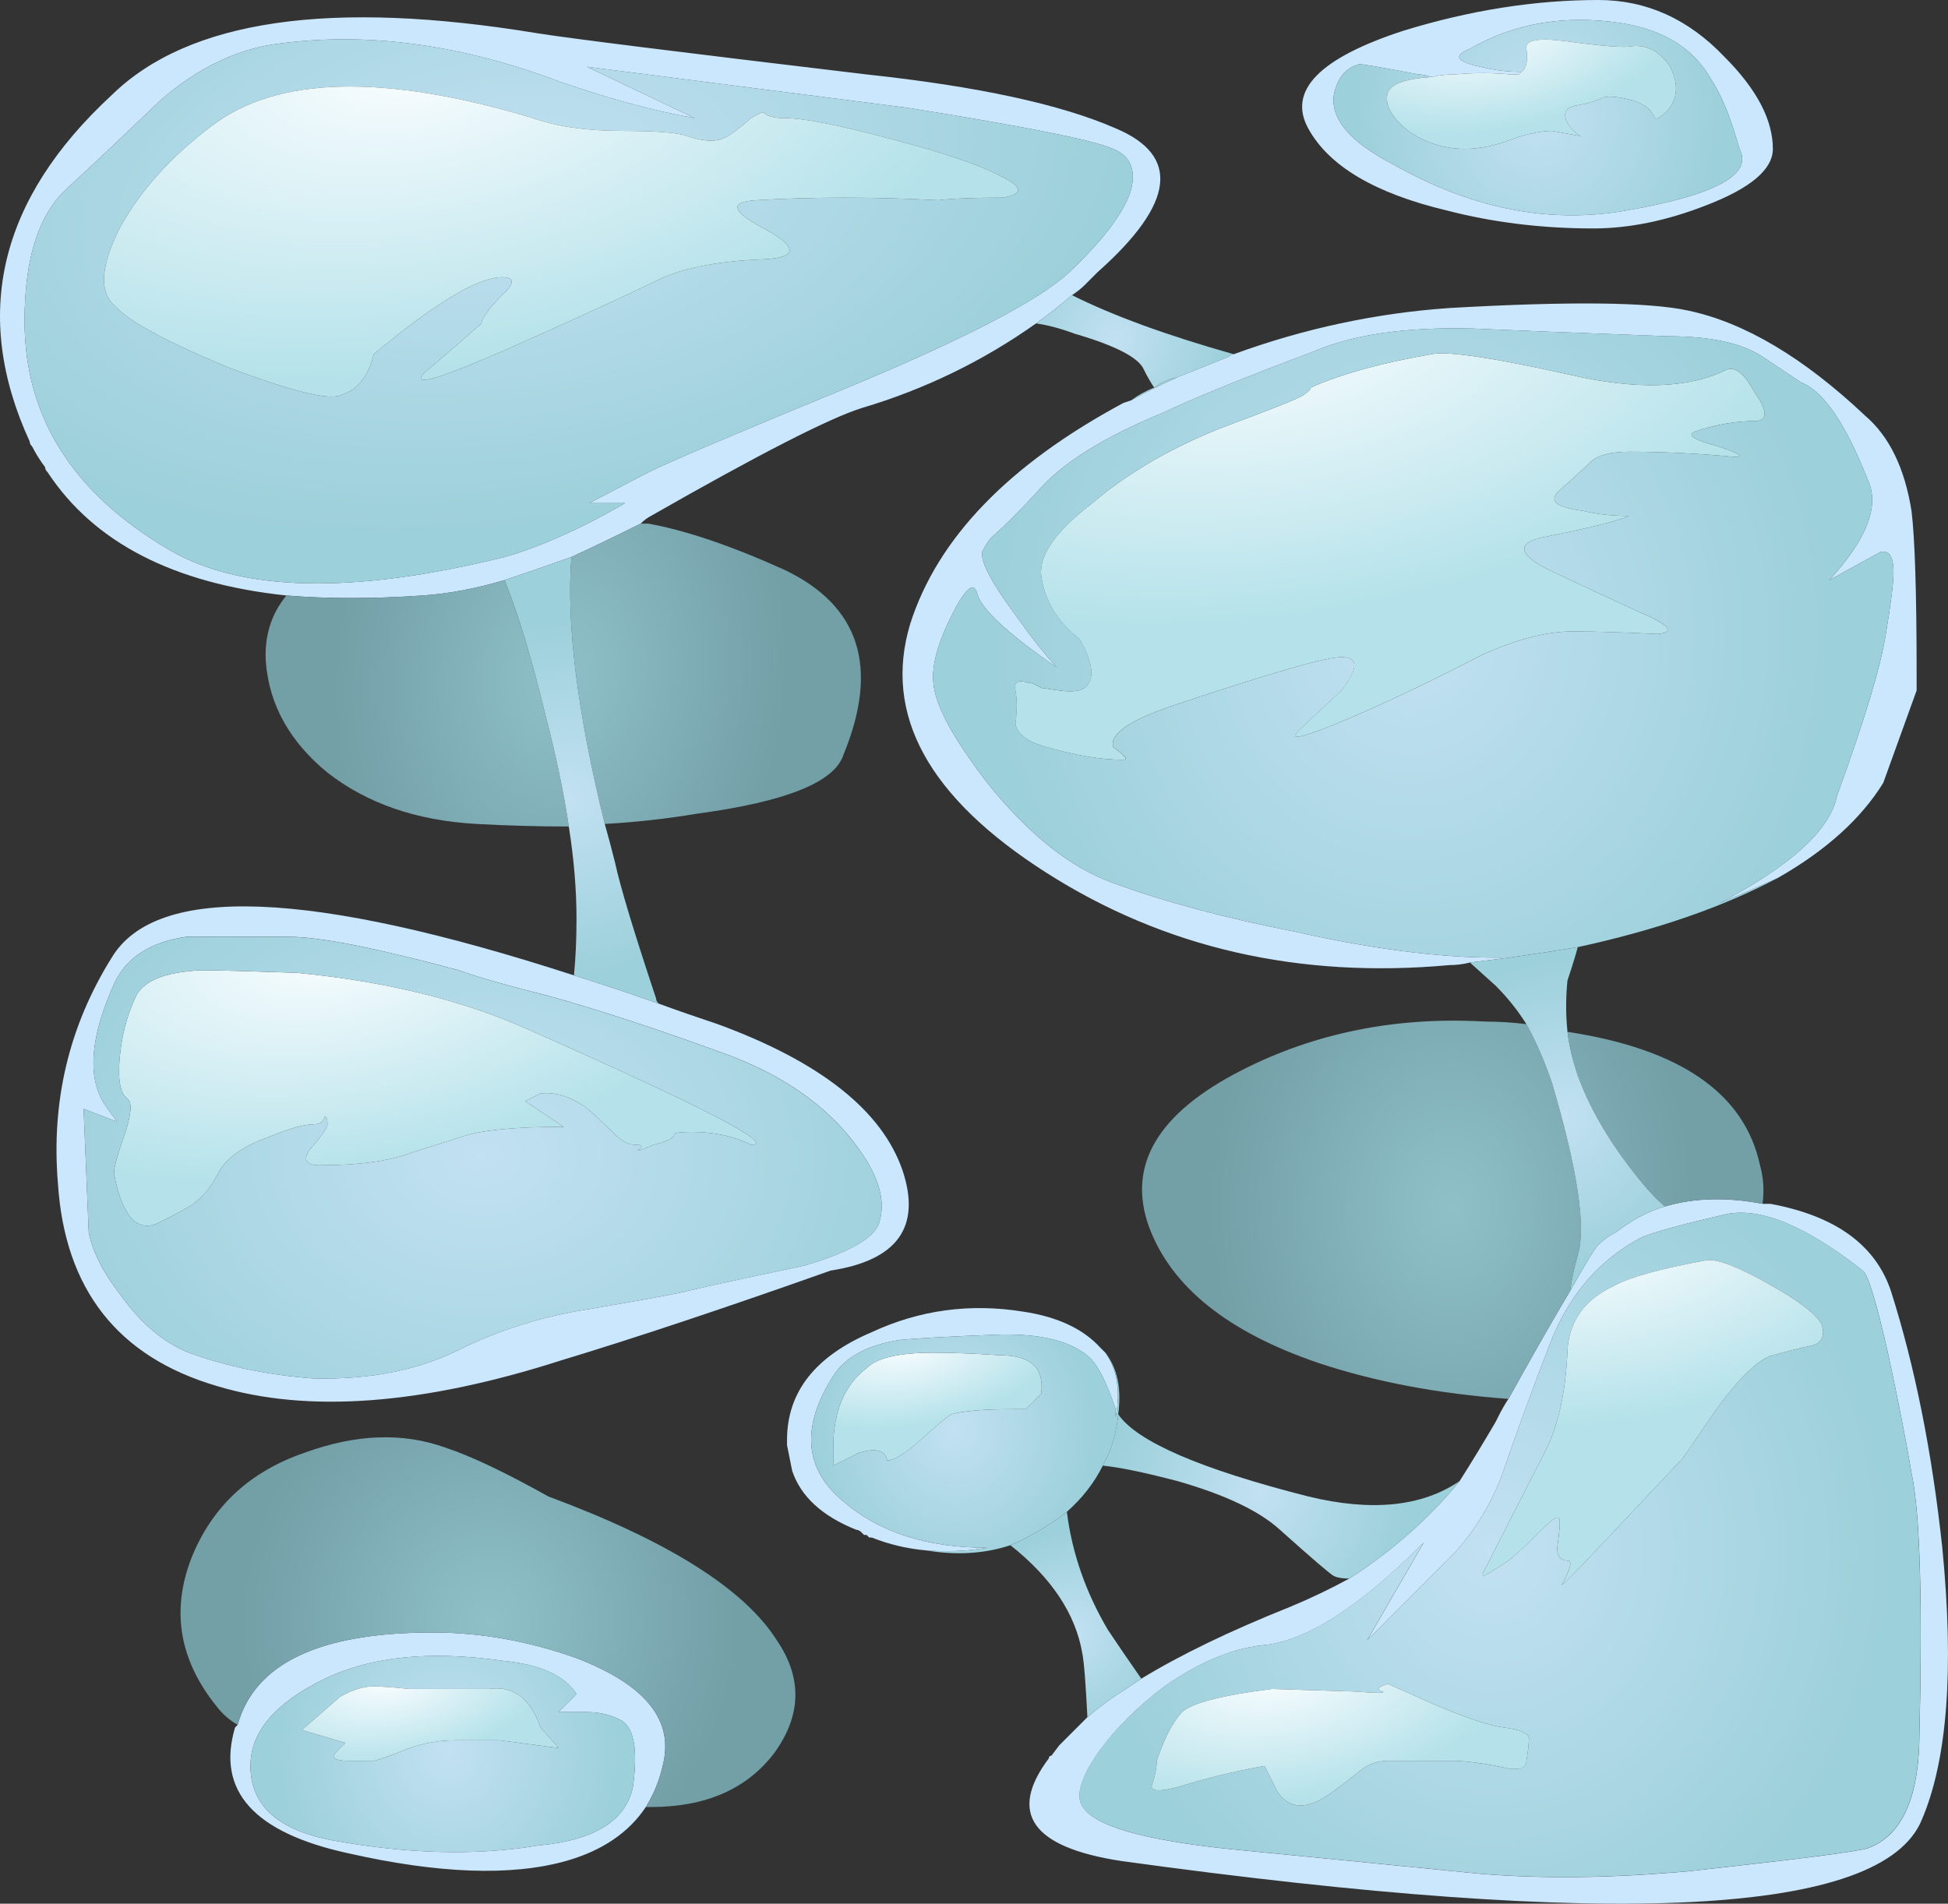 <?xml version="1.0" encoding="UTF-8" standalone="no"?>
<svg
    xmlns:inkscape="http://www.inkscape.org/namespaces/inkscape"
    xmlns:rdf="http://www.w3.org/1999/02/22-rdf-syntax-ns#"
    xmlns="http://www.w3.org/2000/svg"
    xmlns:xlink="http://www.w3.org/1999/xlink"
    xmlns:ns1="http://sozi.baierouge.fr"
    xmlns:cc="http://creativecommons.org/ns#"
    xmlns:dc="http://purl.org/dc/elements/1.1/"
    xmlns:sodipodi="http://sodipodi.sourceforge.net/DTD/sodipodi-0.dtd"
    id="svg2"
    inkscape:version="0.48.3.1 r9886"
    viewBox="0 0 37.939 37.083"
    version="1.1"
    sodipodi:docname="_svgclean2.svg"
  >
  <rect x="0" y="0" width="37.939" height="37.083" fill="#333333" stroke="none"/>
  <sodipodi:namedview
      id="namedview171"
      bordercolor="#666666"
      inkscape:pageshadow="2"
      guidetolerance="10"
      pagecolor="#ffffff"
      gridtolerance="10"
      inkscape:zoom="6.3641039"
      inkscape:window-maximized="0"
      objecttolerance="10"
      inkscape:window-height="645"
      showgrid="false"
      borderopacity="1"
      inkscape:current-layer="svg2"
      inkscape:cx="18.969003"
      inkscape:cy="18.541493"
      inkscape:window-y="0"
      inkscape:window-x="0"
      inkscape:window-width="785"
      inkscape:pageopacity="0"
  />
  <g
      id="g4"
      transform="translate(-.022)"
    >
    <path
        id="path6"
        d="m29.65 1.4-0.05 0.05h-0.15c-0.367-0.034-0.733-0.034-1.1 0-0.167 0-0.317 0.017-0.45 0.05-0.1-0.033-0.184-0.05-0.25-0.05-0.7-0.133-1.084-0.2-1.15-0.2-0.267 0.067-0.434 0.267-0.5 0.6-0.066 0.467 0.316 0.917 1.15 1.35 1.533 0.867 3.05 1.167 4.55 0.9 1.733-0.3 2.467-0.7 2.2-1.2-0.167-0.6-0.35-1.05-0.55-1.35-0.334-0.6-0.917-0.966-1.75-1.1-1.1-0.167-2.084 0-2.95 0.5-0.334 0.133-0.266 0.25 0.2 0.35 0.266 0.067 0.534 0.1 0.8 0.1zm3.95-0.3c0.634 0.633 0.95 1.233 0.95 1.8 0 0.4-0.434 0.767-1.3 1.1-0.767 0.3-1.5 0.45-2.2 0.45-1 0-1.95-0.117-2.85-0.35-1.4-0.333-2.3-0.867-2.7-1.6s0.217-1.367 1.85-1.9c1.3-0.4 2.567-0.6 3.8-0.6 0.933 0 1.75 0.367 2.45 1.1zm-4.15 17.55-0.8 0.1c-0.134 0.033-0.267 0.05-0.4 0.05-2.934 0.267-5.55-0.333-7.85-1.8s-3.184-3.083-2.65-4.85c0.533-1.667 1.917-3.1 4.15-4.3l0.15-0.05c0.3-0.167 0.6-0.316 0.9-0.45l1-0.4c0.033-0.034 0.066-0.05 0.1-0.05 1.367-0.5 2.767-0.8 4.2-0.9 2.333-0.133 3.884-0.117 4.65 0.05 1.1 0.233 2.25 0.917 3.45 2.05 0.467 0.4 0.767 1.017 0.9 1.85 0.066 0.533 0.1 1.6 0.1 3.2v0.3l-0.65 1.8c-0.433 0.7-1.116 1.317-2.05 1.85-0.366 0.167-0.75 0.333-1.15 0.5 1.4-0.733 2.168-1.434 2.3-2.1 0.534-1.467 0.852-2.517 0.95-3.15 0.1-0.6 0.15-1 0.15-1.2 0-0.3-0.083-0.433-0.25-0.4l-1 0.55c0.734-0.8 0.984-1.45 0.75-1.95-0.433-1.1-0.866-1.733-1.3-1.9l-0.75-0.5c-0.4-0.267-1.017-0.4-1.85-0.4-1.8-0.066-3.066-0.117-3.8-0.15-1.3-0.033-2.334 0.117-3.1 0.45-1.334 0.5-2.317 0.9-2.95 1.2-1.134 0.467-1.934 0.967-2.4 1.5-0.366 0.4-0.667 0.7-0.9 0.9-0.066 0.066-0.133 0.167-0.2 0.3-0.033 0.2 0.2 0.633 0.7 1.3 0.233 0.333 0.483 0.65 0.75 0.95-0.966-0.667-1.483-1.15-1.55-1.45-0.066-0.233-0.233-0.083-0.5 0.45s-0.383 0.967-0.35 1.3c0.033 0.434 0.383 1.083 1.05 1.95 0.8 1 1.616 1.65 2.45 1.95 1 0.367 2.184 0.683 3.55 0.95 1.634 0.367 3.033 0.533 4.2 0.5zm-8.55-12.9c-0.233 0.2-0.467 0.383-0.7 0.55-1.033 0.733-2.167 1.284-3.4 1.65-0.633 0.2-2 0.9-4.1 2.1-0.067 0.034-0.133 0.083-0.2 0.15-0.467 0.233-0.917 0.45-1.35 0.65-0.467 0.167-0.9 0.316-1.3 0.45-0.567 0.167-1.1 0.267-1.6 0.3-0.967 0.066-1.85 0.066-2.65 0-2.2-0.233-3.75-1.033-4.65-2.4-0.033-0.033-0.05-0.067-0.05-0.1-0.1-0.133-0.183-0.267-0.25-0.4-0.033-0.033-0.05-0.067-0.05-0.1-1.133-2.467-0.6-4.717 1.6-6.75 1.5-1.467 4.267-1.867 8.3-1.2 0.633 0.1 2.767 0.367 6.4 0.8 2.167 0.233 3.784 0.583 4.85 1.05 1.267 0.533 1.15 1.467-0.35 2.8l-0.25 0.25c-0.067 0.067-0.15 0.133-0.25 0.2zm-0.05-0.45c0.667-0.633 1.067-1.167 1.2-1.6 0.1-0.4-0.017-0.667-0.35-0.8-0.367-0.167-1.7-0.433-4-0.8l-6.25-0.8 2.1 1c-0.767-0.133-1.633-0.367-2.6-0.7-1.934-0.733-3.767-0.983-5.5-0.75-0.8 0.1-1.567 0.467-2.3 1.1-0.8 0.767-1.4 1.333-1.8 1.7-0.567 0.5-0.85 1.367-0.85 2.6 0 1.867 0.933 3.35 2.8 4.45 1.4 0.833 3.583 0.883 6.55 0.15 0.7-0.2 1.483-0.55 2.35-1.05h-0.7l1.15-0.6c0.4-0.2 1.733-0.767 4-1.7 2.234-0.933 3.633-1.667 4.2-2.2zm0.35 28.15c0.233-0.2 0.483-0.384 0.75-0.55l0.3-0.2c0.767-0.467 1.733-0.934 2.9-1.4 0.4-0.166 0.783-0.35 1.15-0.55 0.833-0.533 1.55-1.167 2.15-1.9 0.232-0.366 0.466-0.75 0.7-1.15l0.05-0.1c0.066-0.133 0.133-0.25 0.2-0.35 0.5-0.9 0.9-1.6 1.2-2.1 0.3-0.534 0.482-0.834 0.55-0.9 0.1-0.1 0.216-0.184 0.35-0.25 0.3-0.233 0.616-0.4 0.95-0.5 0.566-0.167 1.2-0.184 1.9-0.05h0.15c1.266 0.233 2.05 0.8 2.35 1.7 0.466 1.466 0.8 3.133 1 5 0.232 2.366 0.1 4.133-0.4 5.3-0.767 1.866-5.967 2.133-15.6 0.8-1.734-0.267-2.2-0.934-1.4-2 0-0.033 0.017-0.05 0.05-0.05l0.15-0.2 0.55-0.55zm12.45-9.8c-0.867 0.2-1.417 0.35-1.65 0.45-0.833 0.434-1.434 1.134-1.8 2.1-0.3 0.768-0.617 1.634-0.95 2.6-0.267 0.668-0.65 1.234-1.15 1.7l-1.45 1.45 1.1-1.9c-1.266 1.268-2.315 1.935-3.15 2-0.6 0.067-1.232 0.335-1.898 0.8-0.533 0.4-0.967 0.835-1.3 1.302-0.367 0.533-0.45 0.9-0.25 1.1 0.3 0.366 1.35 0.634 3.15 0.8 1.366 0.134 2.883 0.283 4.55 0.45 1.232 0.1 2.583 0.083 4.05-0.05 2.133-0.233 3.3-0.384 3.5-0.45 0.633-0.233 0.966-0.917 1-2.05 0.066-2.733 0.017-4.483-0.15-5.25-0.1-0.6-0.25-1.367-0.45-2.3-0.233-1.034-0.4-1.584-0.5-1.65-1.102-0.868-1.986-1.235-2.652-1.102zm-31.4-4.5c-0.467 1.033-0.533 1.816-0.2 2.35l0.25 0.35-0.65-0.25 0.1 2.4c0.067 0.366 0.267 0.767 0.6 1.2 0.4 0.566 0.85 0.95 1.35 1.15 0.733 0.266 1.533 0.433 2.4 0.5 1.133 0.033 2.117-0.167 2.95-0.6 0.767-0.367 1.583-0.617 2.45-0.75 1.167-0.2 1.8-0.317 1.9-0.35 0.434-0.102 1.2-0.268 2.3-0.5 0.9-0.268 1.383-0.552 1.45-0.852 0.133-0.434-0.033-0.95-0.5-1.55-0.566-0.733-1.383-1.3-2.45-1.7-1.367-0.5-2.534-0.883-3.5-1.15-0.8-0.2-1.383-0.366-1.75-0.5-1.6-0.432-2.7-0.65-3.3-0.65h-2c-0.7 0.102-1.167 0.402-1.4 0.902zm8.95-0.15c0.533 0.167 1.083 0.35 1.65 0.55 0.367 0.134 0.75 0.267 1.15 0.4 2 0.733 3.2 1.684 3.6 2.85 0.367 1.1-0.1 1.75-1.4 1.95-2.067 0.733-3.817 1.316-5.25 1.75-2.7 0.866-4.934 1.033-6.7 0.5-1.933-0.566-2.967-1.884-3.1-3.95-0.133-1.6 0.217-3.066 1.05-4.4 0.867-1.433 3.867-1.317 9 0.35zm6.85 11.2c-0.367-0.033-0.716-0.117-1.05-0.25h-0.05l-0.05-0.05h-0.05l-0.05-0.05c-0.033-0.033-0.066-0.05-0.1-0.05-0.667-0.267-1.083-0.65-1.25-1.15l-0.1-0.5v-0.1c0-0.934 0.55-1.633 1.65-2.1 0.933-0.434 1.917-0.566 2.95-0.4 0.666 0.1 1.166 0.334 1.5 0.7l0.1 0.1c0.233 0.334 0.3 0.75 0.2 1.25v-0.15c-0.167-0.5-0.333-0.834-0.5-1-0.366-0.334-0.983-0.483-1.85-0.45s-1.484 0.066-1.85 0.1c-0.634 0.1-1.067 0.334-1.3 0.7-0.634 1-0.568 1.816 0.2 2.45 0.7 0.6 1.632 0.9 2.8 0.9-0.4 0.067-0.8 0.083-1.2 0.05zm-6.6 3.15h-0.55l0.35-0.35c-0.233-0.366-0.717-0.583-1.45-0.65-1.4-0.2-2.55-0.083-3.45 0.35-0.967 0.467-1.45 1.033-1.45 1.7 0 0.767 0.533 1.25 1.6 1.45 1.467 0.266 2.8 0.3 4 0.1 1.1-0.1 1.717-0.483 1.85-1.15 0.1-0.733 0.017-1.166-0.25-1.3-0.2-0.1-0.417-0.15-0.65-0.15zm-6.8 0.25c0.333-1.2 1.6-1.8 3.8-1.8 0.933 0 1.867 0.167 2.8 0.5 1.3 0.5 1.867 1.167 1.7 2-0.067 0.334-0.184 0.634-0.35 0.9-0.333 0.5-0.85 0.85-1.55 1.05-1.066 0.3-2.483 0.25-4.25-0.15-1.833-0.4-2.567-1.216-2.2-2.45l0.05-0.05z"
        style="fill:#cbe7fe;fill-rule:evenodd"
        inkscape:connector-curvature="0"
    />
    <radialGradient
        id="a"
        gradientUnits="userSpaceOnUse"
        cy="2.25"
        cx="29.95"
        gradientTransform="matrix(1,0,0,-1.077,0,4.674)"
        r="3.55"
      >
      <stop
          id="stop9"
          stop-color="#C2E1F2"
          offset="0"
      />
      <stop
          id="stop11"
          stop-color="#9CD0DA"
          offset="1"
      />
    </radialGradient
    >
    <path
        id="path13"
        d="m27.9 1.5c-0.5 0.033-0.784 0.133-0.85 0.3-0.067 0.233 0.065 0.483 0.4 0.75 0.332 0.233 0.7 0.35 1.1 0.35 0.3 0 0.616-0.066 0.95-0.2 0.3-0.1 0.55-0.15 0.75-0.15l0.55 0.1c-0.1-0.066-0.185-0.15-0.25-0.25-0.1-0.2-0.034-0.316 0.2-0.35 0.2-0.033 0.365-0.083 0.5-0.15 0.1-0.033 0.282-0.017 0.55 0.05 0.232 0.066 0.383 0.183 0.45 0.35 0.032 0.034 0.115-0.017 0.25-0.15 0.2-0.233 0.216-0.517 0.05-0.85-0.2-0.3-0.45-0.433-0.75-0.4-0.133 0.033-0.566 0-1.3-0.1-0.533-0.066-0.783-0.017-0.75 0.15 0.033 0.233 0 0.383-0.1 0.45-0.267 0-0.534-0.033-0.8-0.1-0.467-0.1-0.534-0.216-0.2-0.35 0.866-0.5 1.85-0.667 2.95-0.5 0.833 0.133 1.416 0.5 1.75 1.1 0.2 0.3 0.383 0.75 0.55 1.35 0.267 0.5-0.467 0.9-2.2 1.2-1.5 0.267-3.017-0.033-4.55-0.9-0.834-0.433-1.216-0.883-1.15-1.35 0.066-0.333 0.233-0.533 0.5-0.6 0.066 0 0.45 0.067 1.15 0.2 0.067 0 0.15 0.017 0.25 0.05z"
        style="fill:url(#a);fill-rule:evenodd"
        inkscape:connector-curvature="0"
    />
    <radialGradient
        id="b"
        gradientUnits="userSpaceOnUse"
        cy="4.678"
        cx="28.526"
        gradientTransform="matrix(.99 -.14 -.07 -.496 .98 6.955)"
        r="3.801"
      >
      <stop
          id="stop16"
          stop-color="#F9FDFF"
          offset="0"
      />
      <stop
          id="stop18"
          stop-color="#B5E2EA"
          offset="1"
      />
    </radialGradient
    >
    <path
        id="path20"
        d="m29.65 1.4c0.1-0.066 0.133-0.217 0.1-0.45-0.033-0.167 0.217-0.217 0.75-0.15 0.733 0.1 1.167 0.133 1.3 0.1 0.3-0.033 0.55 0.1 0.75 0.4 0.167 0.333 0.15 0.617-0.05 0.85-0.134 0.133-0.217 0.184-0.25 0.15-0.066-0.167-0.217-0.283-0.45-0.35-0.267-0.067-0.45-0.083-0.55-0.05-0.134 0.067-0.3 0.117-0.5 0.15-0.233 0.034-0.3 0.15-0.2 0.35 0.066 0.1 0.15 0.184 0.25 0.25l-0.55-0.1c-0.2 0-0.45 0.05-0.75 0.15-0.333 0.133-0.65 0.2-0.95 0.2-0.4 0-0.767-0.117-1.1-0.35-0.334-0.267-0.467-0.517-0.4-0.75 0.066-0.167 0.35-0.267 0.85-0.3 0.133-0.033 0.283-0.05 0.45-0.05 0.366-0.034 0.732-0.034 1.1 0h0.15l0.05-0.05z"
        style="fill:url(#b);fill-rule:evenodd"
        inkscape:connector-curvature="0"
    />
    <radialGradient
        id="c"
        gradientUnits="userSpaceOnUse"
        cy="9.743"
        cx="23.517"
        gradientTransform="matrix(.99 -.14 -.07 -.495 2.049 14.474)"
        r="11.275"
      >
      <stop
          id="stop23"
          stop-color="#F9FDFF"
          offset="0"
      />
      <stop
          id="stop25"
          stop-color="#B5E2EA"
          offset="1"
      />
    </radialGradient
    >
    <path
        id="path27"
        d="m34.25 8.2c-0.4 0-0.8 0.066-1.2 0.2-0.2 0.067-0.05 0.167 0.45 0.3 0.4 0.133 0.5 0.2 0.3 0.2-0.7-0.066-1.383-0.1-2.05-0.1-0.4 0-0.667 0.083-0.8 0.25l-0.55 0.5c-0.233 0.2-0.084 0.333 0.45 0.4 0.266 0.066 0.566 0.1 0.9 0.1-0.234 0.1-0.768 0.233-1.6 0.4-0.535 0.1-0.585 0.283-0.15 0.55 0.032 0.033 0.666 0.333 1.9 0.9 0.632 0.267 0.766 0.417 0.398 0.45-0.666-0.033-1.217-0.05-1.65-0.05-0.5 0-1.083 0.15-1.75 0.45-0.9 0.467-1.732 0.867-2.5 1.2-0.933 0.4-1.3 0.5-1.1 0.3 0.134-0.133 0.417-0.4 0.85-0.8 0.334-0.434 0.334-0.65 0-0.65-0.3 0-1.35 0.3-3.15 0.9-0.933 0.3-1.365 0.583-1.3 0.85 0.234 0.167 0.3 0.25 0.2 0.25-0.433 0-0.933-0.083-1.5-0.25-0.366-0.1-0.566-0.25-0.6-0.45 0.033-0.267 0.033-0.483 0-0.65s0.05-0.217 0.25-0.15c0.066 0 0.15 0.034 0.25 0.1l0.35 0.05c0.234 0.033 0.4 0.017 0.5-0.05 0.2-0.167 0.167-0.483-0.1-0.95-0.434-0.333-0.684-0.75-0.75-1.25-0.033-0.4 0.3-0.867 1-1.4 0.702-0.6 1.568-1.1 2.602-1.5 0.9-0.333 1.4-0.533 1.5-0.6s0.15-0.117 0.15-0.15c0.6-0.267 1.384-0.483 2.35-0.65 0.3-0.067 1.2 0.067 2.7 0.4 1.3 0.3 2.317 0.267 3.05-0.1 0.166-0.067 0.35 0.083 0.55 0.45 0.234 0.333 0.25 0.517 0.05 0.55z"
        style="fill:url(#c);fill-rule:evenodd"
        inkscape:connector-curvature="0"
    />
    <radialGradient
        id="d"
        gradientUnits="userSpaceOnUse"
        cy="12.35"
        cx="27.5"
        gradientTransform="matrix(1,0,0,-1.078,0,25.666)"
        r="8.15"
      >
      <stop
          id="stop30"
          stop-color="#C2E1F2"
          offset="0"
      />
      <stop
          id="stop32"
          stop-color="#9CD0DA"
          offset="1"
      />
    </radialGradient
    >
    <path
        id="path34"
        d="m34.25 8.2c0.2-0.034 0.184-0.217-0.05-0.55-0.2-0.367-0.384-0.517-0.55-0.45-0.733 0.367-1.75 0.4-3.05 0.1-1.5-0.333-2.4-0.467-2.7-0.4-0.967 0.167-1.75 0.383-2.35 0.65 0 0.034-0.05 0.083-0.15 0.15s-0.6 0.267-1.5 0.6c-1.034 0.4-1.9 0.9-2.6 1.5-0.7 0.534-1.033 1-1 1.4 0.066 0.5 0.316 0.917 0.75 1.25 0.267 0.466 0.3 0.783 0.1 0.95-0.1 0.067-0.266 0.083-0.5 0.05l-0.35-0.05c-0.1-0.066-0.184-0.1-0.25-0.1-0.2-0.066-0.283-0.017-0.25 0.15s0.033 0.383 0 0.65c0.033 0.2 0.233 0.35 0.6 0.45 0.567 0.167 1.067 0.25 1.5 0.25 0.1 0 0.034-0.083-0.2-0.25-0.066-0.267 0.366-0.55 1.3-0.85 1.8-0.6 2.85-0.9 3.15-0.9 0.333 0 0.333 0.217 0 0.65-0.434 0.4-0.717 0.667-0.85 0.8-0.2 0.2 0.166 0.1 1.1-0.3 0.767-0.333 1.6-0.733 2.5-1.2 0.666-0.3 1.25-0.45 1.75-0.45 0.433 0 0.983 0.017 1.65 0.05 0.366-0.033 0.232-0.184-0.4-0.45-1.233-0.566-1.867-0.867-1.9-0.9-0.434-0.267-0.384-0.45 0.15-0.55 0.833-0.167 1.366-0.3 1.6-0.4-0.333 0-0.634-0.033-0.9-0.1-0.533-0.067-0.683-0.2-0.45-0.4l0.55-0.5c0.134-0.167 0.4-0.25 0.8-0.25 0.668 0 1.35 0.034 2.05 0.1 0.2 0 0.102-0.066-0.3-0.2-0.5-0.133-0.65-0.233-0.45-0.3 0.4-0.133 0.8-0.2 1.2-0.2zm-3.5 10.25c-0.4 0.066-0.833 0.133-1.3 0.2-1.167 0.033-2.566-0.133-4.2-0.5-1.366-0.267-2.55-0.583-3.55-0.95-0.834-0.3-1.65-0.95-2.45-1.95-0.667-0.867-1.017-1.517-1.05-1.95-0.033-0.333 0.083-0.767 0.35-1.3s0.434-0.683 0.5-0.45c0.066 0.3 0.584 0.784 1.55 1.45-0.267-0.3-0.517-0.617-0.75-0.95-0.5-0.667-0.733-1.1-0.7-1.3 0.067-0.133 0.134-0.233 0.2-0.3 0.233-0.2 0.534-0.5 0.9-0.9 0.467-0.533 1.267-1.033 2.4-1.5 0.633-0.3 1.616-0.7 2.95-1.2 0.766-0.333 1.8-0.483 3.1-0.45 0.733 0.033 2 0.083 3.8 0.15 0.833 0 1.45 0.133 1.85 0.4l0.75 0.5c0.434 0.167 0.867 0.8 1.3 1.9 0.234 0.5-0.016 1.15-0.75 1.95l1-0.55c0.167-0.033 0.25 0.1 0.25 0.4 0 0.2-0.05 0.6-0.15 1.2-0.1 0.633-0.416 1.683-0.95 3.15-0.132 0.667-0.898 1.367-2.3 2.1 0.4-0.167 0.784-0.333 1.15-0.5-1.067 0.567-2.367 1.017-3.9 1.35zm-8.25-10.9c0.134-0.1 0.283-0.167 0.45-0.2-0.3 0.133-0.6 0.283-0.9 0.45 0.134-0.1 0.283-0.183 0.45-0.25z"
        style="fill:url(#d);fill-rule:evenodd"
        inkscape:connector-curvature="0"
    />
    <radialGradient
        id="e"
        gradientUnits="userSpaceOnUse"
        cy="4.997"
        cx="9.338"
        gradientTransform="matrix(.99 -.14 -.065 -.534 .931 7.631)"
        r="12.284"
      >
      <stop
          id="stop37"
          stop-color="#C2E1F2"
          offset="0"
      />
      <stop
          id="stop39"
          stop-color="#9CD0DA"
          offset="1"
      />
    </radialGradient
    >
    <path
        id="path41"
        d="m20.85 5.3c-0.566 0.534-1.966 1.267-4.2 2.2-2.267 0.933-3.6 1.5-4 1.7l-1.15 0.6h0.7c-0.867 0.5-1.65 0.85-2.35 1.05-2.967 0.733-5.15 0.683-6.55-0.15-1.867-1.1-2.8-2.583-2.8-4.45 0-1.233 0.283-2.1 0.85-2.6 0.4-0.367 1-0.933 1.8-1.7 0.733-0.633 1.5-1 2.3-1.1 1.733-0.233 3.566 0.017 5.5 0.75 0.966 0.333 1.833 0.566 2.6 0.7l-2.1-1 6.25 0.8c2.3 0.367 3.633 0.633 4 0.8 0.333 0.133 0.45 0.4 0.35 0.8-0.133 0.433-0.533 0.967-1.2 1.6zm-1.3-1.85c-0.434-0.233-1.166-0.483-2.2-0.75-1-0.267-1.684-0.4-2.05-0.4-0.2 0-0.333-0.033-0.4-0.1 0-0.034-0.083 0-0.25 0.1-0.267 0.233-0.45 0.367-0.55 0.4-0.167 0.066-0.4 0.05-0.7-0.05-0.167-0.066-0.583-0.1-1.25-0.1-0.7 0-1.283-0.083-1.75-0.25-2.9-0.867-4.983-0.817-6.25 0.15-0.8 0.6-1.4 1.267-1.8 2-0.367 0.733-0.4 1.233-0.1 1.5 0.267 0.3 1 0.7 2.2 1.2 1.233 0.467 1.967 0.65 2.2 0.55 0.333-0.1 0.55-0.367 0.65-0.8 1.2-1 2.034-1.5 2.5-1.5 0.233 0 0.25 0.1 0.05 0.3-0.3 0.3-0.45 0.5-0.45 0.6-0.533 0.467-0.9 0.783-1.1 0.95-0.3 0.3 0.233 0.15 1.6-0.45 1.133-0.5 2.15-0.966 3.05-1.4 0.466-0.2 1.117-0.316 1.95-0.35 0.667-0.033 0.667-0.233 0-0.6-0.633-0.333-0.683-0.517-0.15-0.55 1.1-0.066 2.283-0.066 3.55 0 0.267-0.033 0.684-0.05 1.25-0.05 0.4-0.067 0.4-0.2 0-0.4z"
        style="fill:url(#e);fill-rule:evenodd"
        inkscape:connector-curvature="0"
    />
    <radialGradient
        id="f"
        gradientUnits="userSpaceOnUse"
        cy="12.246"
        cx="19.148"
        gradientTransform="matrix(.963 -.271 -.271 -.963 6.635 23.576)"
        r="2.169"
      >
      <stop
          id="stop44"
          stop-color="#C2E1F2"
          offset="0"
      />
      <stop
          id="stop46"
          stop-color="#9CD0DA"
          offset="1"
      />
    </radialGradient
    >
    <path
        id="path48"
        d="m20.9 5.75c0.8 0.4 1.85 0.783 3.15 1.15-0.034 0-0.067 0.017-0.1 0.05l-1 0.4c-0.168 0.033-0.317 0.1-0.45 0.2-0.067-0.1-0.135-0.216-0.2-0.35-0.1-0.233-0.55-0.467-1.35-0.7-0.268-0.1-0.518-0.167-0.75-0.2 0.234-0.167 0.467-0.35 0.7-0.55z"
        style="fill:url(#f);fill-rule:evenodd"
        inkscape:connector-curvature="0"
    />
    <radialGradient
        id="g"
        gradientUnits="userSpaceOnUse"
        cy="18.025"
        cx="30.836"
        gradientTransform="matrix(.983 .181 .142 -1.26 -4.583 40.658)"
        r="4.754"
      >
      <stop
          id="stop51"
          stop-color="#8FC0C8"
          offset="0"
      />
      <stop
          id="stop53"
          stop-color="#739FA7"
          offset="1"
      />
    </radialGradient
    >
    <path
        id="path55"
        d="m29.75 19.95c0.2 0.366 0.366 0.75 0.5 1.15 0.5 1.7 0.667 2.816 0.5 3.35-0.066 0.233-0.116 0.467-0.15 0.7-0.3 0.5-0.7 1.2-1.2 2.1-1.366-0.1-2.6-0.333-3.7-0.7-1.766-0.6-2.866-1.483-3.3-2.65-0.433-1.2 0.167-2.216 1.8-3.05 1.435-0.733 3.018-1.05 4.75-0.95 0.267 0 0.533 0.017 0.8 0.05zm0.8 0.15c2.2 0.334 3.45 1.2 3.75 2.6 0.066 0.234 0.084 0.484 0.05 0.75-0.7-0.133-1.333-0.116-1.9 0.05-0.166-0.133-0.366-0.35-0.6-0.65-0.5-0.632-0.866-1.266-1.1-1.898-0.1-0.302-0.167-0.586-0.2-0.852z"
        style="fill:url(#g);fill-rule:evenodd"
        inkscape:connector-curvature="0"
    />
    <radialGradient
        id="h"
        gradientUnits="userSpaceOnUse"
        cy="29.152"
        cx="24.524"
        gradientTransform="matrix(.963 -.269 -.252 -1.037 14.215 58.574)"
        r="2.881"
      >
      <stop
          id="stop58"
          stop-color="#C2E1F2"
          offset="0"
      />
      <stop
          id="stop60"
          stop-color="#9CD0DA"
          offset="1"
      />
    </radialGradient
    >
    <path
        id="path62"
        d="m32.45 23.5c-0.334 0.1-0.65 0.267-0.95 0.5-0.134 0.066-0.25 0.15-0.35 0.25-0.067 0.066-0.25 0.366-0.55 0.9 0.033-0.233 0.083-0.467 0.15-0.7 0.166-0.533 0-1.65-0.5-3.35-0.135-0.4-0.3-0.784-0.5-1.15-0.168-0.267-0.367-0.517-0.6-0.75l-0.5-0.45 0.8-0.1c0.466-0.066 0.898-0.133 1.3-0.2-0.034 0.133-0.1 0.35-0.2 0.65-0.034 0.333-0.034 0.666 0 1 0.032 0.266 0.1 0.55 0.2 0.85 0.232 0.633 0.6 1.267 1.1 1.9 0.233 0.3 0.433 0.516 0.6 0.65z"
        style="fill:url(#h);fill-rule:evenodd"
        inkscape:connector-curvature="0"
    />
    <radialGradient
        id="i"
        gradientUnits="userSpaceOnUse"
        cy="30.2"
        cx="29.05"
        gradientTransform="matrix(1,0,0,-1.079,0,62.795)"
        r="7.725"
      >
      <stop
          id="stop65"
          stop-color="#C2E1F2"
          offset="0"
      />
      <stop
          id="stop67"
          stop-color="#9CD0DA"
          offset="1"
      />
    </radialGradient
    >
    <path
        id="path69"
        d="m33.65 23.65c0.666-0.134 1.55 0.233 2.65 1.1 0.1 0.066 0.266 0.616 0.5 1.65 0.2 0.933 0.35 1.7 0.45 2.3 0.166 0.767 0.216 2.517 0.15 5.25-0.035 1.133-0.368 1.816-1 2.05-0.2 0.066-1.368 0.217-3.5 0.45-1.468 0.133-2.818 0.15-4.052 0.05-1.666-0.167-3.183-0.316-4.55-0.45-1.8-0.166-2.85-0.434-3.15-0.8-0.2-0.2-0.116-0.566 0.25-1.1 0.334-0.467 0.768-0.9 1.3-1.3 0.667-0.467 1.3-0.734 1.9-0.8 0.834-0.067 1.884-0.734 3.15-2l-1.1 1.9 1.452-1.45c0.5-0.467 0.884-1.033 1.15-1.7 0.333-0.967 0.65-1.833 0.95-2.6 0.366-0.967 0.967-1.667 1.8-2.1 0.233-0.1 0.783-0.25 1.65-0.45zm1.7 2.55c0.167-0.066 0.217-0.2 0.15-0.4-0.1-0.2-0.45-0.467-1.05-0.8s-1-0.483-1.2-0.45c-0.9 0.167-1.5 0.334-1.8 0.5-0.566 0.267-0.867 0.684-0.9 1.25-0.033 0.867-0.2 1.566-0.5 2.1l-1.15 2.25v0.05c0.033 0 0.2-0.1 0.5-0.3 0.133-0.1 0.383-0.334 0.75-0.7 0.166-0.167 0.25-0.184 0.25-0.05 0 0.1-0.017 0.267-0.05 0.5 0 0.166 0.066 0.25 0.2 0.25 0.1 0 0.065 0.15-0.1 0.45-0.067 0.1 0.2-0.167 0.8-0.8l1.55-1.65 0.65-0.95c0.467-0.634 0.833-0.983 1.1-1.05 0.233-0.067 0.5-0.133 0.8-0.2zm-12.35 7.2c-0.167 0.2-0.316 0.5-0.45 0.9 0 0.133-0.033 0.3-0.1 0.5 0 0.1 0.184 0.1 0.55 0 0.533-0.167 1.083-0.3 1.65-0.4l0.25 0.5c0.2 0.3 0.483 0.35 0.85 0.15 0.134-0.067 0.384-0.25 0.75-0.55 0.167-0.135 0.35-0.2 0.55-0.2h1.25c0.267 0 0.634 0.05 1.1 0.15 0.234 0.032 0.35-0.018 0.35-0.15 0.034-0.2 0.05-0.35 0.05-0.45-0.032-0.1-0.2-0.167-0.5-0.2-0.266-0.034-0.716-0.184-1.35-0.45l-0.9-0.4c-0.2 0.066-0.232 0.117-0.1 0.15 0.067 0.033-0.116 0.033-0.55 0-1.033-0.033-1.566-0.05-1.6-0.05-1.067 0.133-1.666 0.3-1.8 0.5z"
        style="fill:url(#i);fill-rule:evenodd"
        inkscape:connector-curvature="0"
    />
    <radialGradient
        id="j"
        gradientUnits="userSpaceOnUse"
        cy="2.401"
        cx="7.689"
        gradientTransform="matrix(.99 -.14 -.07 -.494 .505 3.564)"
        r="11.83"
      >
      <stop
          id="stop72"
          stop-color="#F9FDFF"
          offset="0"
      />
      <stop
          id="stop74"
          stop-color="#B5E2EA"
          offset="1"
      />
    </radialGradient
    >
    <path
        id="path76"
        d="m19.55 3.45c0.4 0.2 0.4 0.333 0 0.4-0.566 0-0.983 0.017-1.25 0.05-1.267-0.066-2.45-0.066-3.55 0-0.533 0.033-0.483 0.217 0.15 0.55 0.667 0.367 0.667 0.566 0 0.6-0.833 0.034-1.483 0.15-1.95 0.35-0.9 0.434-1.917 0.9-3.05 1.4-1.367 0.6-1.9 0.75-1.6 0.45 0.2-0.167 0.567-0.483 1.1-0.95 0-0.1 0.15-0.3 0.45-0.6 0.2-0.2 0.183-0.3-0.05-0.3-0.466 0-1.3 0.5-2.5 1.5-0.1 0.433-0.317 0.7-0.65 0.8-0.233 0.1-0.967-0.083-2.2-0.55-1.2-0.5-1.934-0.9-2.2-1.2-0.3-0.267-0.267-0.767 0.1-1.5 0.4-0.733 1-1.4 1.8-2 1.267-0.967 3.35-1.017 6.25-0.15 0.467 0.167 1.05 0.25 1.75 0.25 0.667 0 1.083 0.034 1.25 0.1 0.3 0.1 0.533 0.117 0.7 0.05 0.1-0.034 0.283-0.167 0.55-0.4 0.167-0.1 0.25-0.133 0.25-0.1 0.067 0.066 0.2 0.1 0.4 0.1 0.367 0 1.05 0.133 2.05 0.4 1.034 0.267 1.766 0.517 2.2 0.75z"
        style="fill:url(#j);fill-rule:evenodd"
        inkscape:connector-curvature="0"
    />
    <radialGradient
        id="k"
        gradientUnits="userSpaceOnUse"
        cy="11.327"
        cx="12.582"
        gradientTransform="matrix(.988 .152 .175 -1.324 -3.468 26.232)"
        r="4.427"
      >
      <stop
          id="stop79"
          stop-color="#8FC0C8"
          offset="0"
      />
      <stop
          id="stop81"
          stop-color="#739FA7"
          offset="1"
      />
    </radialGradient
    >
    <path
        id="path83"
        d="m5.6 11.6c0.8 0.066 1.683 0.066 2.65 0 0.5-0.033 1.033-0.133 1.6-0.3 0.267 0.667 0.533 1.55 0.8 2.65 0.2 0.767 0.35 1.483 0.45 2.15-0.6 0-1.2-0.017-1.8-0.05-1.167-0.066-2.133-0.4-2.9-1-0.733-0.6-1.133-1.316-1.2-2.15-0.033-0.5 0.1-0.933 0.4-1.3zm6.9-1.4h0.15c0.733 0.133 1.617 0.433 2.65 0.9 1.467 0.7 1.85 1.9 1.15 3.6-0.167 0.533-1.117 0.917-2.85 1.15-0.6 0.1-1.2 0.167-1.8 0.2-0.533-2.167-0.75-3.9-0.65-5.2 0.433-0.2 0.883-0.417 1.35-0.65z"
        style="fill:url(#k);fill-rule:evenodd"
        inkscape:connector-curvature="0"
    />
    <radialGradient
        id="l"
        gradientUnits="userSpaceOnUse"
        cy="19.256"
        cx="3.694"
        gradientTransform="matrix(.99 -.14 -.07 -.496 4.04 28.612)"
        r="8.623"
      >
      <stop
          id="stop86"
          stop-color="#F9FDFF"
          offset="0"
      />
      <stop
          id="stop88"
          stop-color="#B5E2EA"
          offset="1"
      />
    </radialGradient
    >
    <path
        id="path90"
        d="m2.65 19.45c0.133-0.334 0.567-0.517 1.3-0.55 0.267 0 0.883 0.017 1.85 0.05 1.733 0.166 3.233 0.533 4.5 1.1 3.4 1.5 4.85 2.25 4.35 2.25-0.333-0.166-0.717-0.25-1.15-0.25-0.233 0-0.35 0.017-0.35 0.05 0 0.067-0.133 0.134-0.4 0.2-0.233 0.1-0.333 0.134-0.3 0.1 0.1-0.066 0.083-0.1-0.05-0.1s-0.267-0.066-0.4-0.2c-0.267-0.267-0.467-0.45-0.6-0.55-0.3-0.2-0.583-0.283-0.85-0.25l-0.3 0.15 0.75 0.5c-0.967 0-1.633 0.066-2 0.2l-0.95 0.3c-0.433 0.166-1.033 0.25-1.8 0.25-0.267 0-0.333-0.1-0.2-0.3 0.233-0.267 0.35-0.434 0.35-0.5 0-0.1-0.017-0.15-0.05-0.15-0.033 0.1-0.1 0.15-0.2 0.15-0.2 0-0.5 0.083-0.9 0.25-0.467 0.166-0.783 0.383-0.95 0.65-0.133 0.267-0.283 0.467-0.45 0.6-0.067 0.067-0.3 0.2-0.7 0.4-0.433 0.233-0.733-0.066-0.9-0.9-0.033-0.066 0.033-0.333 0.2-0.8 0.133-0.4 0.15-0.633 0.05-0.7-0.133-0.1-0.183-0.35-0.15-0.75 0.033-0.433 0.133-0.834 0.3-1.2z"
        style="fill:url(#l);fill-rule:evenodd"
        inkscape:connector-curvature="0"
    />
    <radialGradient
        id="m"
        gradientUnits="userSpaceOnUse"
        cy="22.5"
        cx="9.4"
        gradientTransform="matrix(1 0 0 -.761 0 39.634)"
        r="8.963"
      >
      <stop
          id="stop93"
          stop-color="#C2E1F2"
          offset="0"
      />
      <stop
          id="stop95"
          stop-color="#9CD0DA"
          offset="1"
      />
    </radialGradient
    >
    <path
        id="path97"
        d="m2.65 19.45c-0.167 0.366-0.267 0.767-0.3 1.2-0.033 0.4 0.017 0.65 0.15 0.75 0.1 0.066 0.083 0.3-0.05 0.7-0.167 0.466-0.233 0.732-0.2 0.8 0.167 0.833 0.467 1.133 0.9 0.9 0.4-0.2 0.633-0.334 0.7-0.4 0.167-0.134 0.316-0.334 0.45-0.6 0.167-0.268 0.483-0.484 0.95-0.65 0.4-0.167 0.7-0.25 0.9-0.25 0.1 0 0.167-0.05 0.2-0.15 0.033 0 0.05 0.05 0.05 0.15 0 0.066-0.117 0.233-0.35 0.5-0.133 0.2-0.066 0.3 0.2 0.3 0.767 0 1.367-0.084 1.8-0.25l0.95-0.3c0.367-0.134 1.033-0.2 2-0.2l-0.75-0.5 0.3-0.15c0.267-0.033 0.55 0.05 0.85 0.25 0.133 0.1 0.333 0.283 0.6 0.55 0.133 0.134 0.267 0.2 0.4 0.2s0.15 0.033 0.05 0.1c-0.034 0.034 0.066 0 0.3-0.1 0.267-0.066 0.4-0.133 0.4-0.2 0-0.033 0.117-0.05 0.35-0.05 0.433 0 0.817 0.084 1.15 0.25 0.5 0-0.95-0.75-4.35-2.25-1.267-0.566-2.767-0.934-4.5-1.1-0.966-0.034-1.583-0.05-1.85-0.05-0.733 0.033-1.167 0.216-1.3 0.55zm-0.4-0.3c0.233-0.5 0.7-0.8 1.4-0.9h2c0.6 0 1.7 0.217 3.3 0.65 0.367 0.133 0.95 0.3 1.75 0.5 0.966 0.267 2.133 0.65 3.5 1.15 1.066 0.4 1.883 0.966 2.45 1.7 0.467 0.6 0.633 1.115 0.5 1.55-0.066 0.3-0.55 0.583-1.45 0.85-1.1 0.233-1.867 0.4-2.3 0.5-0.1 0.033-0.733 0.15-1.9 0.35-0.867 0.134-1.683 0.384-2.45 0.75-0.833 0.434-1.816 0.634-2.95 0.6-0.867-0.066-1.667-0.233-2.4-0.5-0.5-0.2-0.95-0.583-1.35-1.15-0.333-0.434-0.533-0.834-0.6-1.2l-0.1-2.4 0.65 0.25-0.25-0.35c-0.333-0.533-0.267-1.316 0.2-2.35z"
        style="fill:url(#m);fill-rule:evenodd"
        inkscape:connector-curvature="0"
    />
    <radialGradient
        id="n"
        gradientUnits="userSpaceOnUse"
        cy="17.978"
        cx="6.463"
        gradientTransform="matrix(.963 -.271 -.271 -.963 9.757 34.608)"
        r="3.455"
      >
      <stop
          id="stop100"
          stop-color="#C2E1F2"
          offset="0"
      />
      <stop
          id="stop102"
          stop-color="#9CD0DA"
          offset="1"
      />
    </radialGradient
    >
    <path
        id="path104"
        d="m11.2 19c0.033-0.333 0.05-0.7 0.05-1.1 0-0.566-0.05-1.167-0.15-1.8-0.1-0.667-0.25-1.383-0.45-2.15-0.267-1.1-0.533-1.983-0.8-2.65 0.4-0.133 0.833-0.283 1.3-0.45-0.1 1.3 0.117 3.033 0.65 5.2 0.067 0.233 0.133 0.483 0.2 0.75 0.1 0.467 0.367 1.35 0.8 2.65 0 0.033 0.017 0.066 0.05 0.1-0.567-0.2-1.117-0.383-1.65-0.55z"
        style="fill:url(#n);fill-rule:evenodd"
        inkscape:connector-curvature="0"
    />
    <radialGradient
        id="o"
        gradientUnits="userSpaceOnUse"
        cy="28.426"
        cx="13.718"
        gradientTransform="matrix(.99 -.141 -.07 -.493 6.023 42.163)"
        r="3.143"
      >
      <stop
          id="stop107"
          stop-color="#F9FDFF"
          offset="0"
      />
      <stop
          id="stop109"
          stop-color="#B5E2EA"
          offset="1"
      />
    </radialGradient
    >
    <path
        id="path111"
        d="m18.2 26.35c0.366 0 0.8 0.017 1.3 0.05 0.6 0 0.866 0.25 0.8 0.75l-0.3 0.3h-0.25c-0.566 0-0.967 0.034-1.2 0.1-0.066 0.034-0.267 0.2-0.6 0.5-0.3 0.268-0.517 0.4-0.65 0.4-0.033-0.2-0.216-0.25-0.55-0.15l-0.5 0.25v-0.35c0-0.7 0.217-1.217 0.65-1.55 0.2-0.2 0.633-0.3 1.3-0.3z"
        style="fill:url(#o);fill-rule:evenodd"
        inkscape:connector-curvature="0"
    />
    <radialGradient
        id="p"
        gradientUnits="userSpaceOnUse"
        cy="27.85"
        cx="18.6"
        gradientTransform="matrix(1,0,0,-1.082,0,57.978)"
        r="2.75"
      >
      <stop
          id="stop114"
          stop-color="#C2E1F2"
          offset="0"
      />
      <stop
          id="stop116"
          stop-color="#9CD0DA"
          offset="1"
      />
    </radialGradient
    >
    <path
        id="path118"
        d="m18.2 26.35c-0.667 0-1.1 0.1-1.3 0.3-0.433 0.334-0.65 0.85-0.65 1.55v0.35l0.5-0.25c0.333-0.1 0.517-0.05 0.55 0.15 0.133 0 0.35-0.133 0.65-0.4 0.333-0.3 0.533-0.466 0.6-0.5 0.233-0.065 0.634-0.1 1.2-0.1h0.25l0.3-0.3c0.066-0.5-0.2-0.75-0.8-0.75-0.5-0.034-0.934-0.05-1.3-0.05zm-0.15 3.85c0.4 0.033 0.8 0.017 1.2-0.05-1.167 0-2.1-0.3-2.8-0.9-0.767-0.634-0.833-1.45-0.2-2.45 0.233-0.366 0.667-0.6 1.3-0.7 0.367-0.033 0.983-0.066 1.85-0.1 0.867-0.033 1.484 0.116 1.85 0.45 0.168 0.166 0.334 0.5 0.5 1v0.15c0.1-0.5 0.034-0.916-0.2-1.25 0.234 0.3 0.317 0.7 0.25 1.2-0.032 0.367-0.132 0.7-0.3 1-0.166 0.334-0.4 0.634-0.7 0.9-0.165 0.133-0.365 0.267-0.6 0.4-0.166 0.1-0.333 0.183-0.5 0.25-0.5 0.167-1.05 0.2-1.65 0.1z"
        style="fill:url(#p);fill-rule:evenodd"
        inkscape:connector-curvature="0"
    />
    <radialGradient
        id="q"
        gradientUnits="userSpaceOnUse"
        cy="36.301"
        cx="12.837"
        gradientTransform="matrix(.962 -.272 -.252 -1.035 17.752 72.874)"
        r="1.884"
      >
      <stop
          id="stop121"
          stop-color="#C2E1F2"
          offset="0"
      />
      <stop
          id="stop123"
          stop-color="#9CD0DA"
          offset="1"
      />
    </radialGradient
    >
    <path
        id="path125"
        d="m19.7 30.1c0.166-0.066 0.333-0.15 0.5-0.25 0.233-0.133 0.434-0.267 0.6-0.4 0.1 0.8 0.367 1.567 0.8 2.3 0.2 0.3 0.417 0.617 0.65 0.95l-0.3 0.2c-0.267 0.167-0.517 0.35-0.75 0.55-0.033-0.666-0.066-1.083-0.1-1.25-0.133-0.766-0.6-1.467-1.4-2.1z"
        style="fill:url(#q);fill-rule:evenodd"
        inkscape:connector-curvature="0"
    />
    <radialGradient
        id="r"
        gradientUnits="userSpaceOnUse"
        cy="34.1"
        cx="8.75"
        gradientTransform="matrix(1,0,0,-1.078,0,70.871)"
        r="3.35"
      >
      <stop
          id="stop128"
          stop-color="#C2E1F2"
          offset="0"
      />
      <stop
          id="stop130"
          stop-color="#9CD0DA"
          offset="1"
      />
    </radialGradient
    >
    <path
        id="path132"
        d="m11.45 33.35c0.233 0 0.45 0.05 0.65 0.15 0.267 0.134 0.35 0.566 0.25 1.3-0.133 0.667-0.75 1.05-1.85 1.15-1.2 0.2-2.533 0.166-4-0.1-1.067-0.2-1.6-0.683-1.6-1.45 0-0.667 0.483-1.233 1.45-1.7 0.9-0.434 2.05-0.55 3.45-0.35 0.733 0.066 1.217 0.283 1.45 0.65l-0.35 0.35h0.55zm-0.9 0.3c-0.2-0.567-0.533-0.817-1-0.75h-1.55c-0.333-0.034-0.567-0.05-0.7-0.05-0.2 0-0.417 0.066-0.65 0.2l-0.75 0.65 0.85 0.25-0.2 0.2c-0.067 0.1 0.017 0.15 0.25 0.15h0.5c0.034 0 0.184-0.05 0.45-0.15 0.367-0.167 0.75-0.25 1.15-0.25h0.85l1.15 0.15-0.35-0.4z"
        style="fill:url(#r);fill-rule:evenodd"
        inkscape:connector-curvature="0"
    />
    <radialGradient
        id="s"
        gradientUnits="userSpaceOnUse"
        cy="29.354"
        cx="14.374"
        gradientTransform="matrix(.984 .181 .168 -1.061 -9.512 60.147)"
        r="4.842"
      >
      <stop
          id="stop135"
          stop-color="#8FC0C8"
          offset="0"
      />
      <stop
          id="stop137"
          stop-color="#739FA7"
          offset="1"
      />
    </radialGradient
    >
    <path
        id="path139"
        d="m4.65 33.6c-0.167-0.1-0.3-0.216-0.4-0.35-0.733-0.9-0.9-1.866-0.5-2.9 0.4-1 1.133-1.683 2.2-2.05 1-0.366 1.917-0.4 2.75-0.1 0.5 0.166 1.167 0.483 2 0.95 2.333 0.866 3.816 1.8 4.45 2.8 0.5 0.733 0.483 1.467-0.05 2.2-0.533 0.7-1.333 1.05-2.4 1.05h-0.1c0.167-0.267 0.283-0.566 0.35-0.9 0.167-0.833-0.4-1.5-1.7-2-0.933-0.333-1.867-0.5-2.8-0.5-2.2 0-3.467 0.6-3.8 1.8z"
        style="fill:url(#s);fill-rule:evenodd"
        inkscape:connector-curvature="0"
    />
    <radialGradient
        id="t"
        gradientUnits="userSpaceOnUse"
        cy="33.483"
        cx="2.907"
        gradientTransform="matrix(.99 -.14 -.07 -.497 7.016 49.798)"
        r="3.219"
      >
      <stop
          id="stop142"
          stop-color="#F9FDFF"
          offset="0"
      />
      <stop
          id="stop144"
          stop-color="#B5E2EA"
          offset="1"
      />
    </radialGradient
    >
    <path
        id="path146"
        d="m10.55 33.65 0.35 0.4-1.15-0.15h-0.85c-0.4 0-0.783 0.083-1.15 0.25-0.267 0.1-0.417 0.15-0.45 0.15h-0.5c-0.233 0-0.316-0.05-0.25-0.15l0.2-0.2-0.85-0.25 0.75-0.65c0.233-0.133 0.45-0.2 0.65-0.2 0.133 0 0.367 0.017 0.7 0.05h1.55c0.467-0.067 0.8 0.183 1 0.75z"
        style="fill:url(#t);fill-rule:evenodd"
        inkscape:connector-curvature="0"
    />
    <radialGradient
        id="u"
        gradientUnits="userSpaceOnUse"
        cy="28.285"
        cx="27.394"
        gradientTransform="matrix(.99 -.141 -.07 -.496 5.972 42.034)"
        r="7.057"
      >
      <stop
          id="stop149"
          stop-color="#F9FDFF"
          offset="0"
      />
      <stop
          id="stop151"
          stop-color="#B5E2EA"
          offset="1"
      />
    </radialGradient
    >
    <path
        id="path153"
        d="m35.35 26.2c-0.3 0.066-0.566 0.133-0.8 0.2-0.267 0.066-0.633 0.416-1.1 1.05l-0.65 0.95-1.55 1.65c-0.6 0.633-0.866 0.9-0.8 0.8 0.166-0.3 0.2-0.45 0.1-0.45-0.133 0-0.2-0.084-0.2-0.25 0.034-0.233 0.05-0.4 0.05-0.5 0-0.134-0.083-0.117-0.25 0.05-0.366 0.366-0.616 0.6-0.75 0.7-0.3 0.2-0.466 0.3-0.5 0.3v-0.05l1.15-2.25c0.3-0.534 0.467-1.233 0.5-2.1 0.033-0.567 0.334-0.984 0.9-1.25 0.3-0.167 0.9-0.334 1.8-0.5 0.2-0.034 0.6 0.116 1.2 0.45s0.95 0.6 1.05 0.8c0.066 0.2 0.017 0.334-0.15 0.4z"
        style="fill:url(#u);fill-rule:evenodd"
        inkscape:connector-curvature="0"
    />
    <radialGradient
        id="v"
        gradientUnits="userSpaceOnUse"
        cy="34.611"
        cx="16.981"
        gradientTransform="matrix(.963 -.271 -.254 -1.04 16.979 69.643)"
        r="2.909"
      >
      <stop
          id="stop156"
          stop-color="#C2E1F2"
          offset="0"
      />
      <stop
          id="stop158"
          stop-color="#9CD0DA"
          offset="1"
      />
    </radialGradient
    >
    <path
        id="path160"
        d="m21.8 27.55c0.367 0.533 1.6 1.066 3.7 1.6 1.233 0.3 2.217 0.2 2.95-0.3-0.6 0.733-1.316 1.367-2.15 1.9-0.133 0-0.233-0.017-0.3-0.05s-0.417-0.334-1.05-0.9c-0.4-0.366-1.066-0.684-2-0.95-0.634-0.166-1.117-0.267-1.45-0.3 0.167-0.3 0.267-0.633 0.3-1z"
        style="fill:url(#v);fill-rule:evenodd"
        inkscape:connector-curvature="0"
    />
    <radialGradient
        id="w"
        gradientUnits="userSpaceOnUse"
        cy="35.807"
        cx="20.035"
        gradientTransform="matrix(.99 -.14 -.07 -.495 7.518 53.181)"
        r="4.822"
      >
      <stop
          id="stop163"
          stop-color="#F9FDFF"
          offset="0"
      />
      <stop
          id="stop165"
          stop-color="#B5E2EA"
          offset="1"
      />
    </radialGradient
    >
    <path
        id="path167"
        d="m23 33.4c0.134-0.2 0.733-0.367 1.8-0.5 0.033 0 0.566 0.017 1.6 0.05 0.434 0.033 0.617 0.033 0.55 0-0.133-0.033-0.1-0.084 0.1-0.15l0.9 0.4c0.634 0.267 1.084 0.416 1.35 0.45 0.3 0.033 0.468 0.1 0.5 0.2 0 0.1-0.016 0.25-0.05 0.45 0 0.133-0.115 0.183-0.35 0.15-0.466-0.102-0.833-0.15-1.1-0.15h-1.25c-0.2 0-0.383 0.065-0.55 0.2-0.366 0.3-0.616 0.482-0.75 0.55-0.366 0.2-0.65 0.15-0.85-0.15l-0.25-0.5c-0.567 0.1-1.117 0.233-1.65 0.4-0.366 0.1-0.55 0.1-0.55 0 0.066-0.2 0.1-0.367 0.1-0.5 0.134-0.4 0.283-0.7 0.45-0.9z"
        style="fill:url(#w);fill-rule:evenodd"
        inkscape:connector-curvature="0"
    />
  </g
  >
</svg
>
